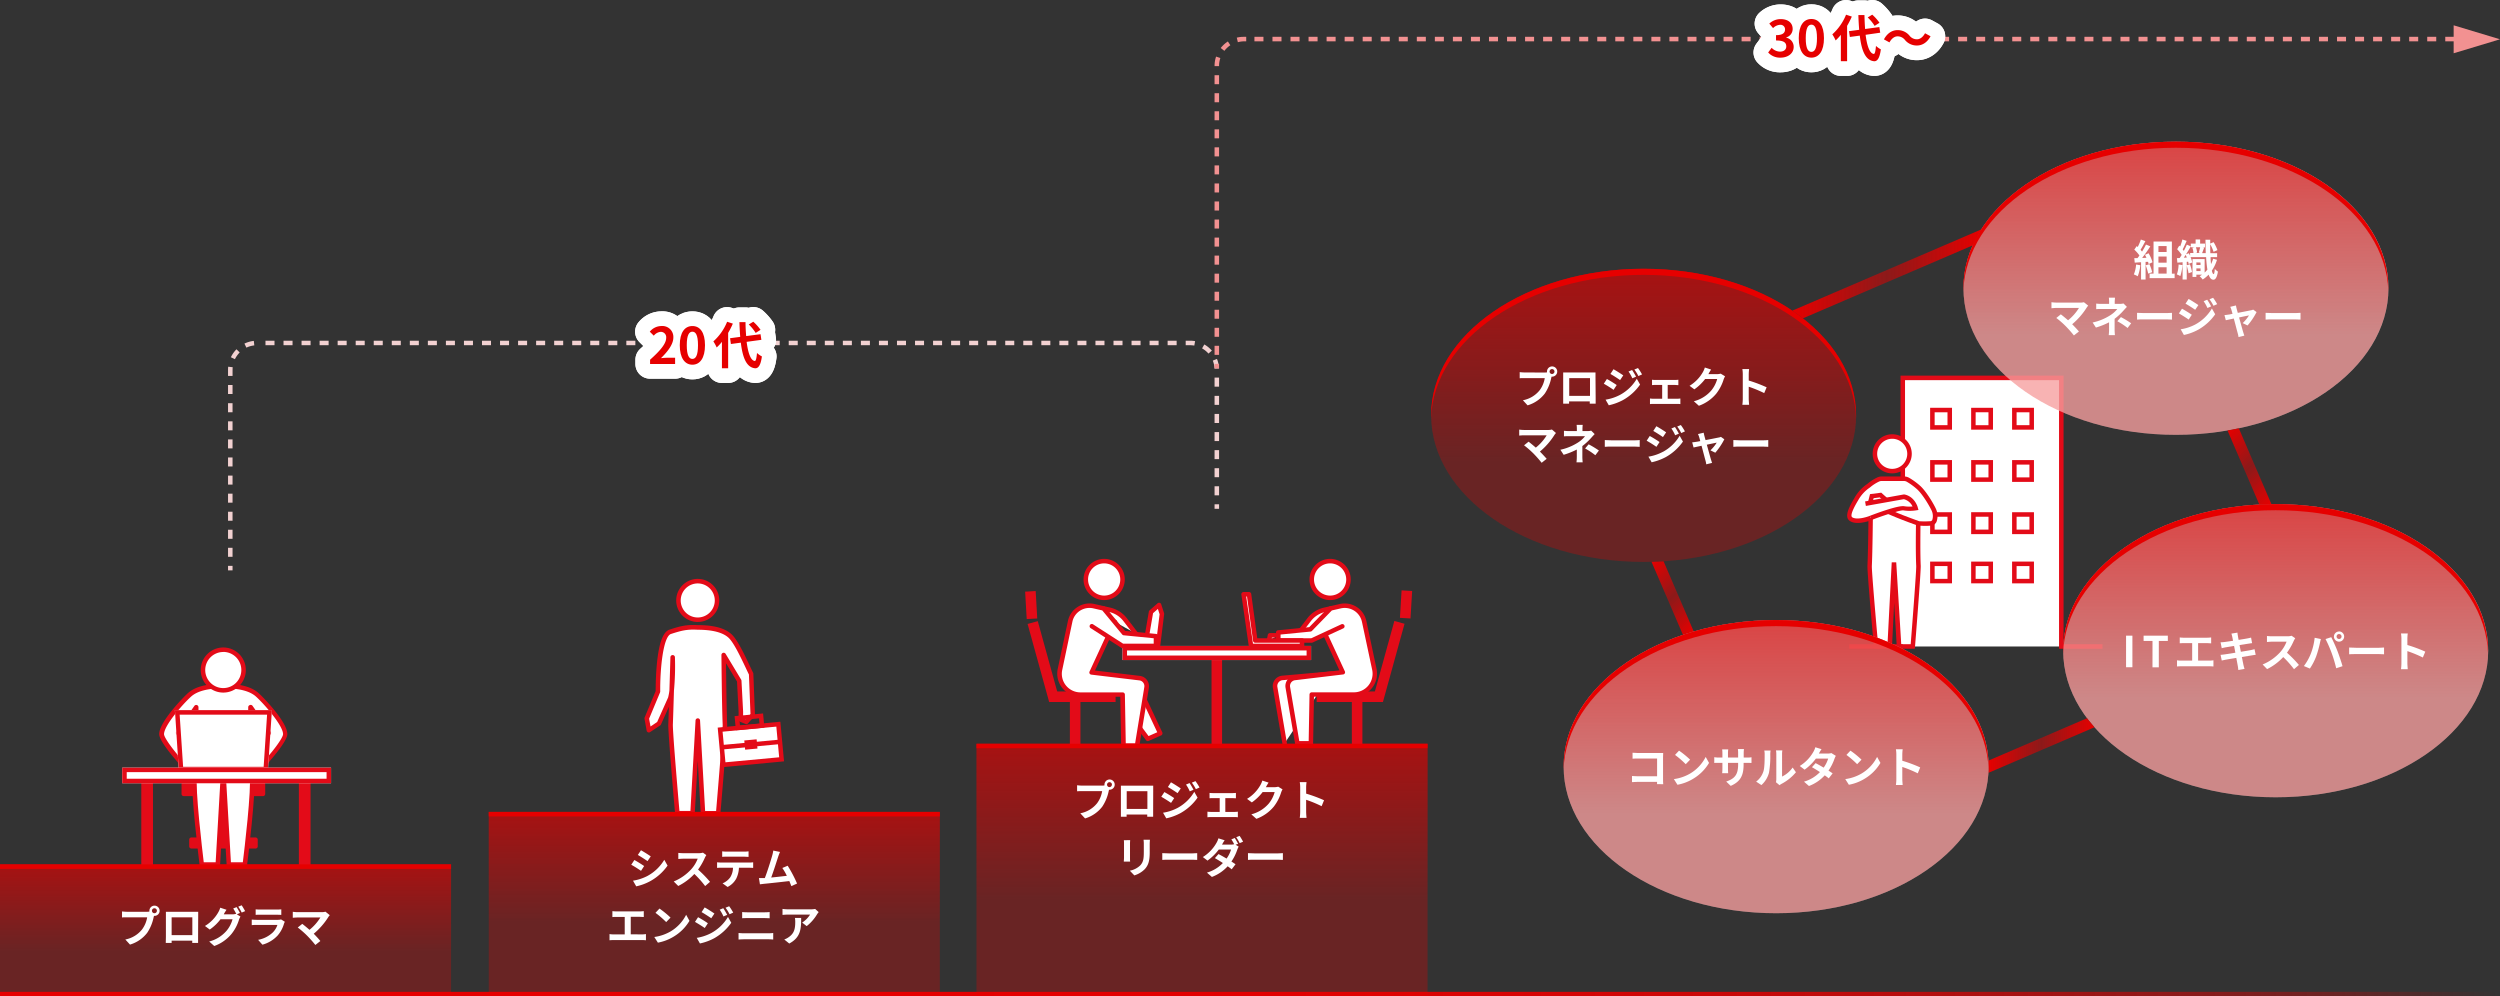 <svg xmlns="http://www.w3.org/2000/svg" xmlns:xlink="http://www.w3.org/1999/xlink" viewBox="0 0 1108.49 441.78"><rect x="0" y="0" width="1108.49" height="441.78" fill="#333333" stroke="none"/><defs><style>.cls-1,.cls-3{fill:#fff;}.cls-2{fill:#e30b18;}.cls-3{opacity:0.7;}.cls-4,.cls-6{fill:#e60000;}.cls-4{opacity:0.3;}.cls-10,.cls-11,.cls-12,.cls-19,.cls-20,.cls-5,.cls-7{opacity:0.5;}.cls-5{fill:url(#名称未設定グラデーション_10);}.cls-7{fill:url(#名称未設定グラデーション_10-2);}.cls-8{fill:#f2d1d1;}.cls-9{fill:#f29191;}.cls-10{fill:url(#名称未設定グラデーション_15);}.cls-11{fill:url(#名称未設定グラデーション_15-2);}.cls-12{fill:url(#名称未設定グラデーション_15-3);}.cls-13{fill:none;stroke:#fff;stroke-linecap:round;stroke-linejoin:round;stroke-width:13px;}.cls-14{fill:url(#名称未設定グラデーション_29);}.cls-15{fill:url(#名称未設定グラデーション_25);}.cls-16{fill:url(#名称未設定グラデーション_25-2);}.cls-17{fill:url(#名称未設定グラデーション_25-3);}.cls-18{fill:url(#名称未設定グラデーション_25-4);}.cls-19{fill:url(#名称未設定グラデーション_10-3);}.cls-20{fill:url(#名称未設定グラデーション_10-4);}</style><linearGradient id="名称未設定グラデーション_10" x1="1009.03" y1="353.51" x2="1009.03" y2="223.54" gradientUnits="userSpaceOnUse"><stop offset="0.34" stop-color="#e60000" stop-opacity="0"/><stop offset="1" stop-color="#e60000"/></linearGradient><linearGradient id="名称未設定グラデーション_10-2" x1="728.78" y1="249.16" x2="728.78" y2="119.18" xlink:href="#名称未設定グラデーション_10"/><linearGradient id="名称未設定グラデーション_15" x1="-576.11" y1="662.09" x2="-576.11" y2="603.55" gradientTransform="translate(676.11 -220.31)" gradientUnits="userSpaceOnUse"><stop offset="0" stop-color="#e60000"/><stop offset="0.66" stop-color="#e60000" stop-opacity="0"/></linearGradient><linearGradient id="名称未設定グラデーション_15-2" x1="-792.82" y1="685.34" x2="-792.82" y2="610.8" gradientTransform="translate(1109.53 -250.8)" xlink:href="#名称未設定グラデーション_15"/><linearGradient id="名称未設定グラデーション_15-3" x1="-1009.09" y1="715.56" x2="-1009.09" y2="611.02" gradientTransform="translate(1542.06 -281.25)" xlink:href="#名称未設定グラデーション_15"/><linearGradient id="名称未設定グラデーション_29" y1="440.78" x2="1108.49" y2="440.78" gradientUnits="userSpaceOnUse"><stop offset="0" stop-color="#e60000"/><stop offset="0.38" stop-color="#e60000" stop-opacity="0.99"/><stop offset="0.52" stop-color="#e60000" stop-opacity="0.96"/><stop offset="0.62" stop-color="#e60000" stop-opacity="0.91"/><stop offset="0.69" stop-color="#e60000" stop-opacity="0.84"/><stop offset="0.76" stop-color="#e60000" stop-opacity="0.74"/><stop offset="0.82" stop-color="#e60000" stop-opacity="0.62"/><stop offset="0.88" stop-color="#e60000" stop-opacity="0.48"/><stop offset="0.93" stop-color="#e60000" stop-opacity="0.32"/><stop offset="0.97" stop-color="#e60000" stop-opacity="0.14"/><stop offset="1" stop-color="#e60000" stop-opacity="0"/></linearGradient><linearGradient id="名称未設定グラデーション_25" x1="729.06" y1="252.34" x2="753.87" y2="277.14" gradientUnits="userSpaceOnUse"><stop offset="0" stop-color="#e60000"/><stop offset="0.5" stop-color="#e60000" stop-opacity="0.5"/><stop offset="1" stop-color="#e60000"/></linearGradient><linearGradient id="名称未設定グラデーション_25-2" x1="881.66" y1="330.56" x2="928.67" y2="330.56" xlink:href="#名称未設定グラデーション_25"/><linearGradient id="名称未設定グラデーション_25-3" x1="794.7" y1="121.44" x2="878.5" y2="121.44" xlink:href="#名称未設定グラデーション_25"/><linearGradient id="名称未設定グラデーション_25-4" x1="984.48" y1="194.06" x2="1010.56" y2="220.14" xlink:href="#名称未設定グラデーション_25"/><linearGradient id="名称未設定グラデーション_10-3" x1="964.78" y1="192.8" x2="964.78" y2="62.82" xlink:href="#名称未設定グラデーション_10"/><linearGradient id="名称未設定グラデーション_10-4" x1="787.53" y1="404.91" x2="787.53" y2="274.94" xlink:href="#名称未設定グラデーション_10"/></defs><title>アセット 1</title><g id="レイヤー_2" data-name="レイヤー 2"><g id="レイヤー_1-2" data-name="レイヤー 1"><polyline class="cls-1" points="843.68 286.65 843.68 167.56 913.97 167.56 913.97 286.65 932.23 286.65"/><polygon class="cls-2" points="932.23 287.65 912.97 287.65 912.97 168.56 844.68 168.56 844.68 286.65 842.68 286.65 842.68 166.56 914.97 166.56 914.97 285.65 932.23 285.65 932.23 287.65"/><rect class="cls-1" x="856.81" y="181.81" width="7.71" height="7.71"/><path class="cls-2" d="M865.51,190.52h-9.7v-9.71h9.7Zm-7.7-2h5.7v-5.71h-5.7Z"/><rect class="cls-1" x="874.98" y="181.81" width="7.71" height="7.71"/><path class="cls-2" d="M883.68,190.52H874v-9.71h9.7Zm-7.7-2h5.7v-5.71H876Z"/><rect class="cls-1" x="893.15" y="181.81" width="7.71" height="7.71"/><path class="cls-2" d="M901.85,190.52h-9.7v-9.71h9.7Zm-7.7-2h5.7v-5.71h-5.7Z"/><rect class="cls-1" x="856.81" y="204.97" width="7.71" height="7.71"/><path class="cls-2" d="M865.51,213.67h-9.7V204h9.7Zm-7.7-2h5.7V206h-5.7Z"/><rect class="cls-1" x="874.98" y="204.97" width="7.71" height="7.71"/><path class="cls-2" d="M883.68,213.67H874V204h9.7Zm-7.7-2h5.7V206H876Z"/><rect class="cls-1" x="893.15" y="204.97" width="7.71" height="7.71"/><path class="cls-2" d="M901.85,213.67h-9.7V204h9.7Zm-7.7-2h5.7V206h-5.7Z"/><rect class="cls-1" x="856.81" y="228.12" width="7.71" height="7.71"/><path class="cls-2" d="M865.51,236.83h-9.7v-9.71h9.7Zm-7.7-2h5.7v-5.71h-5.7Z"/><rect class="cls-1" x="874.98" y="228.12" width="7.71" height="7.71"/><path class="cls-2" d="M883.68,236.83H874v-9.71h9.7Zm-7.7-2h5.7v-5.71H876Z"/><rect class="cls-1" x="893.15" y="228.12" width="7.71" height="7.71"/><path class="cls-2" d="M901.85,236.83h-9.7v-9.71h9.7Zm-7.7-2h5.7v-5.71h-5.7Z"/><rect class="cls-1" x="856.81" y="249.95" width="7.71" height="7.71"/><path class="cls-2" d="M865.51,258.66h-9.7V249h9.7Zm-7.7-2h5.7V251h-5.7Z"/><rect class="cls-1" x="874.98" y="249.95" width="7.71" height="7.71"/><path class="cls-2" d="M883.68,258.66H874V249h9.7Zm-7.7-2h5.7V251H876Z"/><rect class="cls-1" x="893.15" y="249.95" width="7.71" height="7.71"/><path class="cls-2" d="M901.85,258.66h-9.7V249h9.7Zm-7.7-2h5.7V251h-5.7Z"/><path class="cls-1" d="M839,208.89a7.67,7.67,0,1,0-7.68-7.67A7.66,7.66,0,0,0,839,208.89Z"/><path class="cls-2" d="M839,209.89a8.67,8.67,0,1,1,8.67-8.67A8.68,8.68,0,0,1,839,209.89Zm0-15.34a6.67,6.67,0,1,0,6.67,6.67A6.68,6.68,0,0,0,839,194.55Z"/><path class="cls-1" d="M857.57,226.32c-.73-1.76-4.1-7.65-6.85-10.14a28.12,28.12,0,0,0-4.74-3.45,3.42,3.42,0,0,0-1.71-.46c-1.51,0-4.43,0-4.47,0h-5.54a3.34,3.34,0,0,0-1.39.3,18.7,18.7,0,0,0-4.23,2.7,17.38,17.38,0,0,0-5.5,5.92c-2,3.43-4.4,7.65-2.39,9,2.74,1.82,8.68-.52,8.68-.52s-.13,14.45-.45,21.23c-.13,2.68,2.84,35.76,2.84,35.76h6l1.92-37.25L842,286.65h6.05s2.65-33.08,2.53-35.76c-.32-6.78-.1-18.85-.1-18.85a39.18,39.18,0,0,0,5.89,0C858.71,231.41,858.12,227.64,857.57,226.32Z"/><path class="cls-2" d="M849,287.65h-7.92l-1.22-20.32-1,20.32h-7.91l-.08-.91c-.13-1.35-3-33.18-2.85-35.89.25-5.45.39-16,.44-19.78-2.08.63-5.93,1.47-8.22-.06-2.87-1.91,0-6.77,2.08-10.32a18.29,18.29,0,0,1,5.59-6.1l.14-.1a19.9,19.9,0,0,1,4.45-2.84,4.39,4.39,0,0,1,1.79-.38h10a4.37,4.37,0,0,1,2.22.59,29.82,29.82,0,0,1,4.91,3.58c2.87,2.6,6.32,8.61,7.1,10.5a7.47,7.47,0,0,1,.11,5.44,3,3,0,0,1-1.94,1.62,25.77,25.77,0,0,1-5.17.09c0,3.07-.14,12.23.12,17.76.12,2.7-2.42,34.53-2.53,35.88Zm-6-2h4.19c.93-11.65,2.54-32.7,2.45-34.71-.32-6.74-.1-18.8-.1-18.92l0-1,1,.06a36.29,36.29,0,0,0,5.57,0,1,1,0,0,0,.66-.57,5.77,5.77,0,0,0-.15-3.8h0c-.65-1.56-3.92-7.35-6.6-9.78a28,28,0,0,0-4.57-3.33,2.38,2.38,0,0,0-1.21-.32h-10a2.29,2.29,0,0,0-1,.21,17.92,17.92,0,0,0-4,2.56l-.27.2a16.35,16.35,0,0,0-5,5.46c-1.19,2-4,6.78-2.69,7.65,1.88,1.25,6.24,0,7.76-.62l1.38-.54,0,1.48c0,.15-.14,14.54-.45,21.27-.1,2,1.72,23.07,2.76,34.71h4.18l1.87-36.31h2Z"/><path class="cls-1" d="M850.51,232s-6.73-2.44-9.51-3.62-3.86-1.61-3.86-1.61l5.58-1.88"/><path class="cls-2" d="M850.17,233c-.28-.1-6.79-2.46-9.57-3.64s-3.81-1.59-3.82-1.6l-2.54-1L842.4,224l.64,1.9-3,1,1.4.59c2.72,1.16,9.39,3.57,9.46,3.6Z"/><path class="cls-1" d="M829.43,229.66s12.11-4.69,14.73-4.22a18.12,18.12,0,0,0,5.27,0s-1.21-4.35-5.27-5.11l-17,3.07"/><path class="cls-2" d="M829.79,230.59l-.72-1.86c2.06-.8,12.5-4.76,15.26-4.27a15,15,0,0,0,3.68.11,5.9,5.9,0,0,0-3.86-3.24l-16.83,3-.35-2,17.19-3.1.18,0c4.62.86,6,5.61,6,5.82l.3,1.07-1.1.18a18.41,18.41,0,0,1-5.61,0C842.37,226.15,834.71,228.69,829.79,230.59Z"/><polygon class="cls-2" points="830.16 223.25 828.23 222.76 829.16 219.09 834.13 218.45 836.79 220.83 835.46 222.32 833.48 220.55 830.76 220.9 830.16 223.25"/><ellipse class="cls-3" cx="1009.03" cy="288.52" rx="94.22" ry="64.99"/><ellipse class="cls-3" cx="964.81" cy="127.81" rx="94.22" ry="64.99"/><ellipse class="cls-4" cx="1009.03" cy="288.52" rx="94.22" ry="64.99"/><ellipse class="cls-5" cx="1009.03" cy="288.52" rx="94.22" ry="64.99"/><path class="cls-6" d="M1009,226.23c51.38,0,93.15,28.37,94.19,63.64,0-.45,0-.9,0-1.35,0-35.89-42.18-65-94.21-65s-94.22,29.09-94.22,65c0,.45,0,.9,0,1.35C915.87,254.6,957.64,226.23,1009,226.23Z"/><ellipse class="cls-4" cx="728.78" cy="184.17" rx="94.22" ry="64.99"/><ellipse class="cls-7" cx="728.78" cy="184.17" rx="94.22" ry="64.99"/><path class="cls-6" d="M728.78,121.87c51.39,0,93.16,28.38,94.19,63.65q0-.68,0-1.35c0-35.89-42.18-65-94.22-65s-94.22,29.1-94.22,65c0,.45,0,.9,0,1.35C635.63,150.25,677.4,121.87,728.78,121.87Z"/><rect class="cls-8" x="101.11" y="250.9" width="2" height="2"/><path class="cls-8" d="M103.11,246.89h-2v-4h2Zm0-8h-2v-4h2Zm0-8h-2v-4h2Zm0-8h-2v-4h2Zm437.42-3.27h-2v-4h2Zm-437.42-4.75h-2v-4h2Zm437.42-3.27h-2v-4h2Zm-437.42-4.76h-2v-4h2Zm437.42-3.26h-2v-4h2Zm-437.42-4.76h-2v-4h2Zm437.42-3.26h-2v-4h2Zm-437.42-4.76h-2v-4h2Zm437.42-3.26h-2v-4h2Zm-437.42-4.76h-2v-4h2Zm437.42-3.26h-2v-4h2ZM103.11,174.7h-2v-4h2Zm437.42-3.26h-2v-4h2Zm-437.42-4.76h-2V164a13.13,13.13,0,0,1,.07-1.4l2,.22a11.66,11.66,0,0,0-.06,1.18Zm435.41-3.22a11.18,11.18,0,0,0-.77-3.57l1.85-.75a13,13,0,0,1,.92,4.23Zm-434.35-4.2-1.8-.86a12.62,12.62,0,0,1,2.49-3.53l1.42,1.41A10.91,10.91,0,0,0,104.17,159.26Zm431.66-2.48a10.91,10.91,0,0,0-2.84-2.31l1-1.74a13,13,0,0,1,3.35,2.73Zm-426.58-2.63-.87-1.8a12.83,12.83,0,0,1,4.16-1.2l.22,2A10.8,10.8,0,0,0,109.25,154.15Zm420.3-.92a11.14,11.14,0,0,0-1.92-.16h-1.9v-2h1.9a13.12,13.12,0,0,1,2.27.19Zm-7.83-.16h-4v-2h4Zm-8,0h-4v-2h4Zm-8,0h-4v-2h4Zm-8,0h-4v-2h4Zm-8,0h-4v-2h4Zm-8,0h-4v-2h4Zm-8,0h-4v-2h4Zm-8,0h-4v-2h4Zm-8,0h-4v-2h4Zm-8,0h-4v-2h4Zm-8,0h-4v-2h4Zm-8,0h-4v-2h4Zm-8,0h-4v-2h4Zm-8,0h-4v-2h4Zm-8,0h-4v-2h4Zm-8,0h-4v-2h4Zm-8,0h-4v-2h4Zm-8,0h-4v-2h4Zm-8,0h-4v-2h4Zm-8,0h-4v-2h4Zm-8,0h-4v-2h4Zm-8,0h-4v-2h4Zm-8,0h-4v-2h4Zm-8,0h-4v-2h4Zm-8,0h-4v-2h4Zm-8,0h-4v-2h4Zm-8,0h-4v-2h4Zm-8,0h-4v-2h4Zm-8,0h-4v-2h4Zm-8,0h-4v-2h4Zm-8,0h-4v-2h4Zm-8,0h-4v-2h4Zm-8,0h-4v-2h4Zm-8,0h-4v-2h4Zm-8,0h-4v-2h4Zm-8,0h-4v-2h4Zm-8,0h-4v-2h4Zm-8,0h-4v-2h4Zm-8,0h-4v-2h4Zm-8,0h-4v-2h4Zm-8,0h-4v-2h4Zm-8,0h-4v-2h4Zm-8,0h-4v-2h4Zm-8,0h-4v-2h4Zm-8,0h-4v-2h4Zm-8,0h-4v-2h4Zm-8,0h-4v-2h4Zm-8,0h-4v-2h4Zm-8,0h-4v-2h4Zm-8,0h-4v-2h4Zm-8,0h-4v-2h4Z"/><rect class="cls-8" x="538.53" y="223.6" width="2" height="2"/><rect class="cls-9" x="538.53" y="161.34" width="2" height="2"/><path class="cls-9" d="M540.53,157.34h-2v-4h2Zm0-8h-2v-4h2Zm0-8h-2v-4h2Zm0-8h-2v-4h2Zm0-8h-2v-4h2Zm0-8h-2v-4h2Zm0-8h-2v-4h2Zm0-8h-2v-4h2Zm0-8h-2v-4h2Zm0-8h-2v-4h2Zm0-8h-2v-4h2Zm0-8h-2v-4h2Zm0-8h-2v-4h2Zm0-8h-2v-4h2Zm0-8h-2v-4h2Zm0-8h-2v-4h2Zm0-8h-2v-.11a12.88,12.88,0,0,1,.68-4.14l1.89.64a10.88,10.88,0,0,0-.57,3.5Zm2.31-6.82-1.58-1.23a13,13,0,0,1,3.18-2.91l1.09,1.68A11.07,11.07,0,0,0,542.84,22.61Zm6-3.89-.46-1.94a12.65,12.65,0,0,1,3-.36h1.19v2h-1.19A10.91,10.91,0,0,0,548.87,18.72Zm547.38-.3h-4v-2h4Zm-8,0h-4v-2h4Zm-8,0h-4v-2h4Zm-8,0h-4v-2h4Zm-8,0h-4v-2h4Zm-8,0h-4v-2h4Zm-8,0h-4v-2h4Zm-8,0h-4v-2h4Zm-8,0h-4v-2h4Zm-8,0h-4v-2h4Zm-8,0h-4v-2h4Zm-8,0h-4v-2h4Zm-8,0h-4v-2h4Zm-8,0h-4v-2h4Zm-8,0h-4v-2h4Zm-8,0h-4v-2h4Zm-8,0h-4v-2h4Zm-8,0h-4v-2h4Zm-8,0h-4v-2h4Zm-8,0h-4v-2h4Zm-8,0h-4v-2h4Zm-8,0h-4v-2h4Zm-8,0h-4v-2h4Zm-8,0h-4v-2h4Zm-8,0h-4v-2h4Zm-8,0h-4v-2h4Zm-8,0h-4v-2h4Zm-8,0h-4v-2h4Zm-8,0h-4v-2h4Zm-8,0h-4v-2h4Zm-8,0h-4v-2h4Zm-8,0h-4v-2h4Zm-8,0h-4v-2h4Zm-8,0h-4v-2h4Zm-8,0h-4v-2h4Zm-8,0h-4v-2h4Zm-8,0h-4v-2h4Zm-8,0h-4v-2h4Zm-8,0h-4v-2h4Zm-8,0h-4v-2h4Zm-8,0h-4v-2h4Zm-8,0h-4v-2h4Zm-8,0h-4v-2h4Zm-8,0h-4v-2h4Zm-8,0h-4v-2h4Zm-8,0h-4v-2h4Zm-8,0h-4v-2h4Zm-8,0h-4v-2h4Zm-8,0h-4v-2h4Zm-8,0h-4v-2h4Zm-8,0h-4v-2h4Zm-8,0h-4v-2h4Zm-8,0h-4v-2h4Zm-8,0h-4v-2h4Zm-8,0h-4v-2h4Zm-8,0h-4v-2h4Zm-8,0h-4v-2h4Zm-8,0h-4v-2h4Zm-8,0h-4v-2h4Zm-8,0h-4v-2h4Zm-8,0h-4v-2h4Zm-8,0h-4v-2h4Zm-8,0h-4v-2h4Zm-8,0h-4v-2h4Zm-8,0h-4v-2h4Zm-8,0h-4v-2h4Zm-8,0h-4v-2h4Zm-8,0h-4v-2h4Z"/><rect class="cls-9" x="1100.25" y="16.42" width="2" height="2"/><rect class="cls-4" x="432.97" y="329.78" width="200" height="112.01"/><rect class="cls-4" x="216.71" y="360" width="200" height="81.78"/><rect class="cls-4" y="383.25" width="200" height="58.54"/><rect class="cls-10" y="383.25" width="200" height="58.54" transform="translate(200 825.03) rotate(180)"/><rect class="cls-11" x="216.71" y="360" width="200" height="74.54" transform="translate(633.42 794.53) rotate(180)"/><path class="cls-1" d="M65.16,404.28a7.94,7.94,0,0,0,1.08-.08,1.88,1.88,0,0,1,0-.36,2.27,2.27,0,1,1,2.28,2.26,1,1,0,0,1-.24,0l-.15.57a19.31,19.31,0,0,1-2.85,6.92,15,15,0,0,1-7.64,5.24l-2.07-2.26A12.46,12.46,0,0,0,63,412.09a12.24,12.24,0,0,0,2.25-5.36H56.36c-.87,0-1.76,0-2.26.08v-2.68c.55.07,1.64.15,2.26.15Zm4.41-.44a1.1,1.1,0,1,0-1.09,1.08A1.1,1.1,0,0,0,69.57,403.84Z"/><path class="cls-1" d="M87.83,415.45c0,.74,0,2.56,0,2.64H85.24l0-1H76.1l0,1H73.5c0-.09.06-1.75.06-2.66v-9.29c0-.53,0-1.31,0-1.84.78,0,1.5,0,2,0H86c.48,0,1.2,0,1.88,0,0,.57,0,1.27,0,1.84Zm-11.73-8.7v7.88h9.18v-7.88Z"/><path class="cls-1" d="M105,405.4l1.62,1a7.66,7.66,0,0,0-.63,1.35,19.11,19.11,0,0,1-3.33,6.34A17.72,17.72,0,0,1,95,419.46l-2.24-2a15.13,15.13,0,0,0,7.65-4.71,13.41,13.41,0,0,0,2.7-5.16H97.78A20.73,20.73,0,0,1,93,412.16l-2.13-1.59a16.44,16.44,0,0,0,5.93-6.1,8.48,8.48,0,0,0,.85-2l2.79.92c-.45.66-1,1.52-1.17,1.93l-.06.1H103a6.08,6.08,0,0,0,1.65-.23l.13.08a22.42,22.42,0,0,0-1.38-2.45l1.5-.61a28.55,28.55,0,0,1,1.5,2.6Zm2.15-4c.49.71,1.19,1.92,1.54,2.59l-1.52.64a18.58,18.58,0,0,0-1.52-2.62Z"/><path class="cls-1" d="M126.3,408.71a7.59,7.59,0,0,0-.36.79,13.72,13.72,0,0,1-2.81,5.27,14.26,14.26,0,0,1-6.78,4.1l-1.9-2.15A12.83,12.83,0,0,0,121,413.4a8.42,8.42,0,0,0,2-3.29h-9.18c-.46,0-1.41,0-2.2.1v-2.47c.79.07,1.61.11,2.2.11h9.4a4.14,4.14,0,0,0,1.39-.19Zm-12.94-5.51a17.46,17.46,0,0,0,2,.09h7.31a19.66,19.66,0,0,0,2.06-.09v2.45c-.52,0-1.41-.06-2.09-.06h-7.28c-.61,0-1.43,0-2,.06Z"/><path class="cls-1" d="M146.23,405.8a5,5,0,0,0-.64.8,31.6,31.6,0,0,1-6.48,7.42c1.08,1.09,2.2,2.32,2.94,3.22L139.83,419a52.38,52.38,0,0,0-3.63-4.1,40.71,40.71,0,0,0-4.18-3.65l2-1.61c.76.57,2,1.59,3.21,2.64a21.25,21.25,0,0,0,4.82-5.47H132c-.76,0-1.78.09-2.18.13v-2.66a17.41,17.41,0,0,0,2.18.17h10.55a6.2,6.2,0,0,0,1.76-.21Z"/><path class="cls-1" d="M285.61,384l-1.38,2.13c-1.09-.74-3-2-4.34-2.7l1.39-2.11C282.55,382,284.64,383.33,285.61,384Zm1.54,4.35a19.37,19.37,0,0,0,7.39-7.12l1.46,2.58a22.89,22.89,0,0,1-7.56,6.82A23.28,23.28,0,0,1,282.1,393l-1.43-2.51A21.07,21.07,0,0,0,287.15,388.36Zm1.39-8.64-1.43,2.11c-1.06-.75-3-2-4.29-2.74l1.39-2.09C285.46,377.7,287.55,379,288.54,379.72Z"/><path class="cls-1" d="M313.18,379.17a9,9,0,0,0-.66,1.17,27.61,27.61,0,0,1-3,5.23,52.78,52.78,0,0,1,5.3,5.43l-2.16,1.88a42.76,42.76,0,0,0-4.79-5.37,25,25,0,0,1-7.14,5.33l-2-2a21.62,21.62,0,0,0,7.79-5.45,14.86,14.86,0,0,0,2.83-4.65H303c-.8,0-1.84.11-2.24.13v-2.7a20.14,20.14,0,0,0,2.24.13h6.69a7,7,0,0,0,2-.24Z"/><path class="cls-1" d="M332.22,382.45a13.84,13.84,0,0,0,1.73-.11v2.47c-.48,0-1.2-.06-1.73-.06h-4.58a11.87,11.87,0,0,1-1.22,4.88,9,9,0,0,1-3.81,3.65l-2.23-1.61a8,8,0,0,0,3.44-2.72,8.19,8.19,0,0,0,1.18-4.2h-5.22c-.56,0-1.3,0-1.83.08v-2.49c.57.06,1.24.11,1.83.11Zm-10-2.6c-.67,0-1.47,0-2,.08v-2.45a15,15,0,0,0,2,.13h7.63a15.83,15.83,0,0,0,2.06-.13v2.45c-.67,0-1.39-.08-2.06-.08Z"/><path class="cls-1" d="M350.88,392.9c-.25-.65-.55-1.42-.9-2.24-3.09.36-8.85,1-11.24,1.22l-1.79.22-.44-2.77c.65,0,1.47,0,2.09,0l.52,0c1.1-2.81,2.73-8,3.28-10a14.18,14.18,0,0,0,.46-2.19l3,.61a22.47,22.47,0,0,0-.82,2.11c-.6,1.86-2.14,6.69-3.09,9.23,2.31-.22,5-.53,6.93-.76a23.15,23.15,0,0,0-2-3.47l2.37-1a57.59,57.59,0,0,1,4.16,7.9Z"/><path class="cls-1" d="M284.64,414.31a10.73,10.73,0,0,0,1.77-.15v2.76a14,14,0,0,0-1.77-.1H272.12a15.09,15.09,0,0,0-1.86.1v-2.76a9.73,9.73,0,0,0,1.86.15H277v-7.75h-3.67c-.51,0-1.33,0-1.8.08V404a15,15,0,0,0,1.8.11h10.34c.57,0,1.23-.06,1.78-.11v2.6c-.57,0-1.23-.08-1.78-.08h-4v7.75Z"/><path class="cls-1" d="M297.32,413a18,18,0,0,0,6.91-7.39l1.48,2.68a20.1,20.1,0,0,1-7,7,20.59,20.59,0,0,1-7,2.68l-1.6-2.51A19.74,19.74,0,0,0,297.32,413Zm0-6.15-1.94,2a39.86,39.86,0,0,0-4.75-4.1l1.78-1.9A40.32,40.32,0,0,1,297.32,406.87Z"/><path class="cls-1" d="M313.87,409.36l-1.39,2.12c-1.08-.76-3.06-2-4.33-2.71l1.37-2.09A49.3,49.3,0,0,1,313.87,409.36Zm1.52,4.33a19.39,19.39,0,0,0,7.39-7.13l1.46,2.59A23.06,23.06,0,0,1,316.7,416a23.9,23.9,0,0,1-6.35,2.33l-1.42-2.49A20.46,20.46,0,0,0,315.39,413.69Zm1.38-8.63-1.4,2.09c-1.07-.74-3-2-4.3-2.72l1.37-2.08C313.69,403,315.78,404.38,316.77,405.06Zm5.66.59-1.65.7a17.63,17.63,0,0,0-1.67-3l1.58-.66A27,27,0,0,1,322.43,405.65Zm2.66-1-1.61.73a17.8,17.8,0,0,0-1.79-2.89l1.62-.67A24,24,0,0,1,325.09,404.62Z"/><path class="cls-1" d="M327.47,413.69c.74.05,1.63.13,2.37.13h10.91a20.93,20.93,0,0,0,2.09-.13v2.9c-.67-.07-1.52-.11-2.09-.11H329.84c-.74,0-1.67.06-2.37.11Zm1.6-9.29c.68.07,1.57.11,2.22.11h7.86c.76,0,1.58-.06,2.11-.11v2.75c-.55,0-1.44-.07-2.11-.07h-7.84c-.72,0-1.6,0-2.24.07Z"/><path class="cls-1" d="M363,404.43a10.19,10.19,0,0,0-.74,1,19.13,19.13,0,0,1-4.58,5.21l-2-1.58a11.38,11.38,0,0,0,3.5-3.53h-9.9c-.8,0-1.42.06-2.32.13V403a15.67,15.67,0,0,0,2.32.19h10.24a9.78,9.78,0,0,0,1.92-.17ZM355.23,407c0,4.71-.1,8.59-5.28,11.36l-2.21-1.8a7.76,7.76,0,0,0,2-1.05c2.41-1.67,2.87-3.68,2.87-6.8a10,10,0,0,0-.14-1.71Z"/><rect class="cls-12" x="432.97" y="329.78" width="200" height="104.54" transform="translate(1065.95 764.09) rotate(180)"/><path class="cls-1" d="M488.63,348.34a8.07,8.07,0,0,0,1.09-.08,2,2,0,0,1,0-.36,2.27,2.27,0,1,1,2.28,2.26,1.06,1.06,0,0,1-.25,0l-.15.57a19.38,19.38,0,0,1-2.85,6.92,15,15,0,0,1-7.64,5.24L479,360.61a12.48,12.48,0,0,0,7.45-4.47,12.25,12.25,0,0,0,2.24-5.35h-8.85c-.88,0-1.77,0-2.26.07v-2.68a20,20,0,0,0,2.26.16Zm4.41-.44A1.09,1.09,0,1,0,492,349,1.09,1.09,0,0,0,493,347.9Z"/><path class="cls-1" d="M511.3,359.51c0,.74,0,2.56,0,2.64h-2.62v-1h-9.15l0,1H497c0-.1,0-1.75,0-2.66V350.2c0-.53,0-1.31,0-1.84l2,0h10.45c.47,0,1.19,0,1.88,0,0,.57,0,1.27,0,1.84Zm-11.72-8.7v7.88h9.17v-7.88Z"/><path class="cls-1" d="M520.63,353.88,519.24,356c-1.08-.76-3.06-2-4.33-2.72l1.37-2.08C517.57,351.89,519.66,353.2,520.63,353.88Zm1.52,4.34a19.25,19.25,0,0,0,7.39-7.13l1.46,2.58a22.75,22.75,0,0,1-7.54,6.84,23.55,23.55,0,0,1-6.34,2.34l-1.43-2.49A20.55,20.55,0,0,0,522.15,358.22Zm1.39-8.63-1.41,2.09c-1.06-.74-3-2-4.29-2.72l1.36-2.09C520.46,347.56,522.55,348.91,523.54,349.59Zm5.66.59-1.66.7a17,17,0,0,0-1.67-3l1.58-.67A30.12,30.12,0,0,1,529.2,350.18Zm2.66-1-1.62.73a18.5,18.5,0,0,0-1.78-2.89l1.61-.67A25.4,25.4,0,0,1,531.86,349.15Z"/><path class="cls-1" d="M547.42,360a13.48,13.48,0,0,0,1.44-.11v2.49a9.18,9.18,0,0,0-1.44-.1H536.93a10.81,10.81,0,0,0-1.56.1v-2.49a14.13,14.13,0,0,0,1.56.11h3.88v-6.11h-3c-.4,0-1.08,0-1.5.07v-2.39a10.88,10.88,0,0,0,1.5.09h8.7a12.41,12.41,0,0,0,1.49-.09v2.39c-.48,0-1.07-.07-1.49-.07H543.3V360Z"/><path class="cls-1" d="M568.68,350a7.25,7.25,0,0,0-.63,1.37,19.74,19.74,0,0,1-3.3,6.34,18,18,0,0,1-7.68,5.36l-2.24-2a15.15,15.15,0,0,0,7.66-4.69,13.45,13.45,0,0,0,2.69-5.18h-5.33a21.83,21.83,0,0,1-4.79,4.59l-2.13-1.57a16.87,16.87,0,0,0,5.93-6.12,9.54,9.54,0,0,0,.85-2l2.78.91c-.46.66-.93,1.52-1.16,1.93l-.06.1h3.82a6.2,6.2,0,0,0,1.65-.23Z"/><path class="cls-1" d="M586,357.46a55.73,55.73,0,0,0-6.86-2.84V360c0,.55.09,1.88.17,2.64h-3a21,21,0,0,0,.19-2.64V349.1a13.47,13.47,0,0,0-.19-2.3h3a19.66,19.66,0,0,0-.17,2.3v2.79a63.13,63.13,0,0,1,7.94,2.94Z"/><path class="cls-1" d="M501.1,372.5c0,.42-.06.84-.06,1.45v6.42c0,.47,0,1.21.06,1.65h-2.81c0-.36.09-1.1.09-1.67V374c0-.36,0-1-.07-1.45Zm8.76-.17c0,.53-.08,1.14-.08,1.9V378c0,4.09-.8,5.84-2.2,7.39a11.08,11.08,0,0,1-4.62,2.76l-2-2.09a9,9,0,0,0,4.66-2.39c1.29-1.43,1.54-2.85,1.54-5.82v-3.61a12.72,12.72,0,0,0-.12-1.9Z"/><path class="cls-1" d="M515.35,378.28c.68.06,2.07.11,3.06.11h10.2c.87,0,1.73-.07,2.22-.11v3c-.45,0-1.42-.09-2.22-.09h-10.2c-1.09,0-2.36,0-3.06.09Z"/><path class="cls-1" d="M547.84,374.54l1.38.85a9.71,9.71,0,0,0-.62,1.37A20.94,20.94,0,0,1,546,382c.71.45,1.35.87,1.83,1.21l-1.71,2.24c-.46-.4-1.08-.85-1.77-1.35a18.09,18.09,0,0,1-7,4.73l-2.2-1.91a16,16,0,0,0,7.07-4.26c-1.28-.84-2.57-1.61-3.54-2.17l1.6-1.8c1,.51,2.3,1.24,3.57,2a13.57,13.57,0,0,0,2-4h-5.45a22.76,22.76,0,0,1-5,4.9l-2.06-1.58a17.62,17.62,0,0,0,6.05-6.3,9,9,0,0,0,.85-2l2.76.86a21.71,21.71,0,0,0-1.16,1.93l0,0h3.89a5.94,5.94,0,0,0,1.5-.17,20.36,20.36,0,0,0-1.25-2.16l1.5-.61a28.55,28.55,0,0,1,1.5,2.6Zm1.8-3.92a25.5,25.5,0,0,1,1.54,2.59l-1.52.64a18,18,0,0,0-1.52-2.62Z"/><path class="cls-1" d="M553.35,378.28c.68.06,2.07.11,3.06.11h10.2c.87,0,1.73-.07,2.22-.11v3c-.46,0-1.42-.09-2.22-.09h-10.2c-1.09,0-2.36,0-3.06.09Z"/><path class="cls-1" d="M942.69,281.85h2.81v14h-2.81Z"/><path class="cls-1" d="M954.41,284.18h-3.95v-2.33h10.75v2.33h-4V295.9h-2.81Z"/><path class="cls-1" d="M979.66,292.92a10.83,10.83,0,0,0,1.77-.15v2.75a16.13,16.13,0,0,0-1.77-.09H967.14a17.25,17.25,0,0,0-1.86.09v-2.75a10.61,10.61,0,0,0,1.86.15H972v-7.75H968.3c-.51,0-1.33,0-1.81.08v-2.61a13.42,13.42,0,0,0,1.81.12h10.33a17.54,17.54,0,0,0,1.79-.12v2.61c-.57,0-1.24-.08-1.79-.08h-4v7.75Z"/><path class="cls-1" d="M1000.16,290.36c-.49,0-1.27.17-2,.28l-4.13.67c.31,1.55.57,2.83.69,3.42s.32,1.25.49,1.86l-2.74.49c-.09-.72-.15-1.37-.26-1.92s-.34-1.86-.65-3.45c-1.93.32-3.72.62-4.54.77s-1.46.29-1.9.4l-.53-2.54c.51,0,1.37-.13,2-.21l4.56-.72-.57-3c-1.67.26-3.14.51-3.73.61s-1.17.24-1.74.39l-.52-2.62a17.14,17.14,0,0,0,1.77-.13c.66-.08,2.13-.29,3.76-.55-.15-.8-.28-1.43-.34-1.73-.12-.53-.25-1-.38-1.44l2.68-.44c0,.38.11,1,.21,1.48,0,.27.15.89.3,1.75,1.61-.27,3.06-.49,3.74-.63a18,18,0,0,0,1.79-.4l.45,2.49c-.41,0-1.17.15-1.74.23L993,286l.59,3c1.71-.29,3.26-.53,4.12-.7s1.44-.31,1.94-.46Z"/><path class="cls-1" d="M1017.7,283a9.17,9.17,0,0,0-.67,1.18,27.83,27.83,0,0,1-3,5.23,52.78,52.78,0,0,1,5.3,5.43l-2.17,1.88a43.4,43.4,0,0,0-4.78-5.38,24.91,24.91,0,0,1-7.15,5.34l-2-2.05a21.62,21.62,0,0,0,7.79-5.45,14.89,14.89,0,0,0,2.83-4.66h-6.44c-.8,0-1.85.12-2.25.14V282a20.47,20.47,0,0,0,2.25.13h6.68a7,7,0,0,0,2-.24Z"/><path class="cls-1" d="M1026.31,282.78l2.77.57c-.17.55-.38,1.48-.46,1.9A47,47,0,0,1,1027,291a26.76,26.76,0,0,1-2.81,5.44l-2.66-1.12a23,23,0,0,0,3-5.28A27.32,27.32,0,0,0,1026.31,282.78Zm4.82.57,2.53-.82c.78,1.48,2.09,4.39,2.79,6.23s1.69,4.75,2.22,6.63l-2.81.91a58.12,58.12,0,0,0-2-6.7A53.51,53.51,0,0,0,1031.13,283.35Zm6-3.38a2.27,2.27,0,1,1-2.28,2.28A2.28,2.28,0,0,1,1037.17,280Zm0,3.36a1.1,1.1,0,1,0-1.1-1.08A1.1,1.1,0,0,0,1037.17,283.33Z"/><path class="cls-1" d="M1041.6,287.11c.69.06,2.07.11,3.06.11h10.2c.88,0,1.73-.07,2.22-.11v3c-.45,0-1.42-.09-2.22-.09h-10.2c-1.08,0-2.36,0-3.06.09Z"/><path class="cls-1" d="M1074.28,291.54a55.73,55.73,0,0,0-6.86-2.84v5.38c0,.55.1,1.88.17,2.64h-3a21,21,0,0,0,.19-2.64v-10.9a13.47,13.47,0,0,0-.19-2.3h3a22.1,22.1,0,0,0-.17,2.3V286a62.55,62.55,0,0,1,7.94,2.94Z"/><path class="cls-13" d="M288.24,159.5c4.49-4,7.14-7.12,7.14-9.67a2.37,2.37,0,0,0-2.48-2.68,4.29,4.29,0,0,0-3,1.7l-1.79-1.78a6.7,6.7,0,0,1,5.25-2.51,4.85,4.85,0,0,1,5.2,5.09c0,3-2.48,6.21-5.49,9.16.82-.09,1.92-.18,2.68-.18h3.59v2.77H288.24Z"/><path class="cls-13" d="M288.24,159.5c4.49-4,7.14-7.12,7.14-9.67a2.37,2.37,0,0,0-2.48-2.68,4.29,4.29,0,0,0-3,1.7l-1.79-1.78a6.7,6.7,0,0,1,5.25-2.51,4.85,4.85,0,0,1,5.2,5.09c0,3-2.48,6.21-5.49,9.16.82-.09,1.92-.18,2.68-.18h3.59v2.77H288.24Z"/><path class="cls-13" d="M301.41,153.07c0-5.71,2.23-8.51,5.6-8.51s5.58,2.82,5.58,8.51-2.23,8.64-5.58,8.64S301.41,158.76,301.41,153.07Zm8.08,0c0-4.62-1.07-6-2.48-6s-2.5,1.34-2.5,6,1.08,6.07,2.5,6.07S309.49,157.71,309.49,153.07Z"/><path class="cls-13" d="M301.41,153.07c0-5.71,2.23-8.51,5.6-8.51s5.58,2.82,5.58,8.51-2.23,8.64-5.58,8.64S301.41,158.76,301.41,153.07Zm8.08,0c0-4.62-1.07-6-2.48-6s-2.5,1.34-2.5,6,1.08,6.07,2.5,6.07S309.49,157.71,309.49,153.07Z"/><path class="cls-13" d="M324.94,143.49a34.49,34.49,0,0,1-2.08,4.11v15.69H320.1V151.57a20.15,20.15,0,0,1-2.33,2.5,16.8,16.8,0,0,0-1.47-2.7,23.31,23.31,0,0,0,6.1-8.7Zm6.12,8.08c.62,5,1.8,8.26,3.59,8.49.51,0,.78-1.07,1-3.55a9,9,0,0,0,2.17,1.52c-.56,4.3-1.77,5.33-3,5.26-3.77-.35-5.53-4.55-6.34-11.36l-4.4.6-.37-2.56,4.5-.61c-.15-2-.29-4.19-.35-6.54h2.7c0,2.19.13,4.29.29,6.19l6.36-.83.38,2.5Zm4-3.95a19.12,19.12,0,0,0-3.06-3.75l2-1.22a20.34,20.34,0,0,1,3.22,3.59Z"/><path class="cls-13" d="M324.94,143.49a34.49,34.49,0,0,1-2.08,4.11v15.69H320.1V151.57a20.15,20.15,0,0,1-2.33,2.5,16.8,16.8,0,0,0-1.47-2.7,23.31,23.31,0,0,0,6.1-8.7Zm6.12,8.08c.62,5,1.8,8.26,3.59,8.49.51,0,.78-1.07,1-3.55a9,9,0,0,0,2.17,1.52c-.56,4.3-1.77,5.33-3,5.26-3.77-.35-5.53-4.55-6.34-11.36l-4.4.6-.37-2.56,4.5-.61c-.15-2-.29-4.19-.35-6.54h2.7c0,2.19.13,4.29.29,6.19l6.36-.83.38,2.5Zm4-3.95a19.12,19.12,0,0,0-3.06-3.75l2-1.22a20.34,20.34,0,0,1,3.22,3.59Z"/><path class="cls-6" d="M288.24,159.5c4.49-4,7.14-7.12,7.14-9.67a2.37,2.37,0,0,0-2.48-2.68,4.29,4.29,0,0,0-3,1.7l-1.79-1.78a6.7,6.7,0,0,1,5.25-2.51,4.85,4.85,0,0,1,5.2,5.09c0,3-2.48,6.21-5.49,9.16.82-.09,1.92-.18,2.68-.18h3.59v2.77H288.24Z"/><path class="cls-6" d="M301.41,153.07c0-5.71,2.23-8.51,5.6-8.51s5.58,2.82,5.58,8.51-2.23,8.64-5.58,8.64S301.41,158.76,301.41,153.07Zm8.08,0c0-4.62-1.07-6-2.48-6s-2.5,1.34-2.5,6,1.08,6.07,2.5,6.07S309.49,157.71,309.49,153.07Z"/><path class="cls-6" d="M324.94,143.49a34.49,34.49,0,0,1-2.08,4.11v15.69H320.1V151.57a20.15,20.15,0,0,1-2.33,2.5,16.8,16.8,0,0,0-1.47-2.7,23.31,23.31,0,0,0,6.1-8.7Zm6.12,8.08c.62,5,1.8,8.26,3.59,8.49.51,0,.78-1.07,1-3.55a9,9,0,0,0,2.17,1.52c-.56,4.3-1.77,5.33-3,5.26-3.77-.35-5.53-4.55-6.34-11.36l-4.4.6-.37-2.56,4.5-.61c-.15-2-.29-4.19-.35-6.54h2.7c0,2.19.13,4.29.29,6.19l6.36-.83.38,2.5Zm4-3.95a19.12,19.12,0,0,0-3.06-3.75l2-1.22a20.34,20.34,0,0,1,3.22,3.59Z"/><path class="cls-13" d="M784,23.27l1.54-2.08a5.23,5.23,0,0,0,3.68,1.7c1.67,0,2.81-.83,2.81-2.3,0-1.63-1-2.64-4.55-2.64V15.59c3,0,4-1.05,4-2.53A2,2,0,0,0,789.3,11a4.7,4.7,0,0,0-3.13,1.47l-1.67-2a7.32,7.32,0,0,1,5-2c3.2,0,5.36,1.56,5.36,4.4A3.91,3.91,0,0,1,792,16.59v.11a4.14,4.14,0,0,1,3.31,4.07c0,3-2.66,4.79-5.81,4.79A7,7,0,0,1,784,23.27Z"/><path class="cls-13" d="M784,23.27l1.54-2.08a5.23,5.23,0,0,0,3.68,1.7c1.67,0,2.81-.83,2.81-2.3,0-1.63-1-2.64-4.55-2.64V15.59c3,0,4-1.05,4-2.53A2,2,0,0,0,789.3,11a4.7,4.7,0,0,0-3.13,1.47l-1.67-2a7.32,7.32,0,0,1,5-2c3.2,0,5.36,1.56,5.36,4.4A3.91,3.91,0,0,1,792,16.59v.11a4.14,4.14,0,0,1,3.31,4.07c0,3-2.66,4.79-5.81,4.79A7,7,0,0,1,784,23.27Z"/><path class="cls-13" d="M797.56,16.93c0-5.72,2.23-8.51,5.6-8.51s5.58,2.81,5.58,8.51-2.23,8.63-5.58,8.63S797.56,22.62,797.56,16.93Zm8.08,0c0-4.63-1.07-6-2.48-6s-2.5,1.34-2.5,6,1.07,6.07,2.5,6.07S805.64,21.57,805.64,16.93Z"/><path class="cls-13" d="M797.56,16.93c0-5.72,2.23-8.51,5.6-8.51s5.58,2.81,5.58,8.51-2.23,8.63-5.58,8.63S797.56,22.62,797.56,16.93Zm8.08,0c0-4.63-1.07-6-2.48-6s-2.5,1.34-2.5,6,1.07,6.07,2.5,6.07S805.64,21.57,805.64,16.93Z"/><path class="cls-13" d="M821.09,7.35A36.9,36.9,0,0,1,819,11.46V27.15h-2.77V15.43a20.89,20.89,0,0,1-2.32,2.5,17.17,17.17,0,0,0-1.47-2.7,23.41,23.41,0,0,0,6.09-8.71Zm6.11,8.08c.63,5,1.81,8.26,3.6,8.48.51.05.78-1.07,1-3.55a9.2,9.2,0,0,0,2.16,1.52c-.56,4.31-1.76,5.34-3,5.27-3.77-.36-5.54-4.55-6.34-11.36l-4.4.6-.38-2.57,4.51-.6c-.16-2-.29-4.2-.36-6.54h2.7c.05,2.19.14,4.28.29,6.18L833.3,12l.38,2.5Zm4-3.95a19.12,19.12,0,0,0-3.06-3.75l2-1.23a20.26,20.26,0,0,1,3.21,3.59Z"/><path class="cls-13" d="M821.09,7.35A36.9,36.9,0,0,1,819,11.46V27.15h-2.77V15.43a20.89,20.89,0,0,1-2.32,2.5,17.17,17.17,0,0,0-1.47-2.7,23.41,23.41,0,0,0,6.09-8.71Zm6.11,8.08c.63,5,1.81,8.26,3.6,8.48.51.05.78-1.07,1-3.55a9.2,9.2,0,0,0,2.16,1.52c-.56,4.31-1.76,5.34-3,5.27-3.77-.36-5.54-4.55-6.34-11.36l-4.4.6-.38-2.57,4.51-.6c-.16-2-.29-4.2-.36-6.54h2.7c.05,2.19.14,4.28.29,6.18L833.3,12l.38,2.5Zm4-3.95a19.12,19.12,0,0,0-3.06-3.75l2-1.23a20.26,20.26,0,0,1,3.21,3.59Z"/><path class="cls-13" d="M844.66,17.73a4.1,4.1,0,0,0-3.33-1.61c-1.42,0-2.7,1.1-3.55,2.68l-2.45-1.34c1.49-2.77,3.68-4.11,6.07-4.11a6.77,6.77,0,0,1,5.27,2.46A4.09,4.09,0,0,0,850,17.42c1.42,0,2.7-1.1,3.55-2.68L856,16.08c-1.49,2.77-3.68,4.1-6.07,4.1A6.76,6.76,0,0,1,844.66,17.73Z"/><path class="cls-13" d="M844.66,17.73a4.1,4.1,0,0,0-3.33-1.61c-1.42,0-2.7,1.1-3.55,2.68l-2.45-1.34c1.49-2.77,3.68-4.11,6.07-4.11a6.77,6.77,0,0,1,5.27,2.46A4.09,4.09,0,0,0,850,17.42c1.42,0,2.7-1.1,3.55-2.68L856,16.08c-1.49,2.77-3.68,4.1-6.07,4.1A6.76,6.76,0,0,1,844.66,17.73Z"/><path class="cls-6" d="M784,23.27l1.54-2.08a5.23,5.23,0,0,0,3.68,1.7c1.67,0,2.81-.83,2.81-2.3,0-1.63-1-2.64-4.55-2.64V15.59c3,0,4-1.05,4-2.53A2,2,0,0,0,789.3,11a4.7,4.7,0,0,0-3.13,1.47l-1.67-2a7.32,7.32,0,0,1,5-2c3.2,0,5.36,1.56,5.36,4.4A3.91,3.91,0,0,1,792,16.59v.11a4.14,4.14,0,0,1,3.31,4.07c0,3-2.66,4.79-5.81,4.79A7,7,0,0,1,784,23.27Z"/><path class="cls-6" d="M797.56,16.93c0-5.72,2.23-8.51,5.6-8.51s5.58,2.81,5.58,8.51-2.23,8.63-5.58,8.63S797.56,22.62,797.56,16.93Zm8.08,0c0-4.63-1.07-6-2.48-6s-2.5,1.34-2.5,6,1.07,6.07,2.5,6.07S805.64,21.57,805.64,16.93Z"/><path class="cls-6" d="M821.09,7.35A36.9,36.9,0,0,1,819,11.46V27.15h-2.77V15.43a20.89,20.89,0,0,1-2.32,2.5,17.17,17.17,0,0,0-1.47-2.7,23.41,23.41,0,0,0,6.09-8.71Zm6.11,8.08c.63,5,1.81,8.26,3.6,8.48.51.05.78-1.07,1-3.55a9.2,9.2,0,0,0,2.16,1.52c-.56,4.31-1.76,5.34-3,5.27-3.77-.36-5.54-4.55-6.34-11.36l-4.4.6-.38-2.57,4.51-.6c-.16-2-.29-4.2-.36-6.54h2.7c.05,2.19.14,4.28.29,6.18L833.3,12l.38,2.5Zm4-3.95a19.12,19.12,0,0,0-3.06-3.75l2-1.23a20.26,20.26,0,0,1,3.21,3.59Z"/><path class="cls-6" d="M844.66,17.73a4.1,4.1,0,0,0-3.33-1.61c-1.42,0-2.7,1.1-3.55,2.68l-2.45-1.34c1.49-2.77,3.68-4.11,6.07-4.11a6.77,6.77,0,0,1,5.27,2.46A4.09,4.09,0,0,0,850,17.42c1.42,0,2.7-1.1,3.55-2.68L856,16.08c-1.49,2.77-3.68,4.1-6.07,4.1A6.76,6.76,0,0,1,844.66,17.73Z"/><path class="cls-1" d="M111.75,349.49c-1-7.93-.61-35.94-.61-35.94l8,11.41-9.27,10.59-3.36,4.75,9.37.4,3.32-4.26s7.27-8.28,7.27-10.94c0-4.47-9.12-14.45-12.35-17.39s-8.72-4-15.06-4-11.83,1-15.06,4S71.63,321,71.63,325.5c0,2.66,7.27,10.94,7.27,10.94l3.32,4.26,9.37-.4-3.36-4.75L79,325l8-11.41s.35,28-.62,35.94"/><path class="cls-2" d="M111.75,350.49a1,1,0,0,1-1-.88c-.23-1.86-.39-4.77-.49-8.15l-3.82-.16a1,1,0,0,1-.77-1.58L109,335l.06-.08,1-1.16c-.1-9.57,0-19.5,0-20.19a1,1,0,0,1,.7-.94A1,1,0,0,1,112,313l8,11.4a1,1,0,0,1-.07,1.24l-7.74,8.85c0,1.73.05,3.44.09,5.08l3.17.13,3-3.85c3-3.37,7.06-8.76,7.06-10.33,0-3.7-7.94-12.94-12-16.65-2.71-2.46-7.56-3.71-14.39-3.71s-11.67,1.25-14.39,3.71c-4.08,3.71-12,12.95-12,16.65,0,1.57,4.11,7,7,10.29l3,3.89,3.17-.13c0-1.64.07-3.35.09-5.08l-7.74-8.85a1,1,0,0,1-.07-1.24l8-11.4a1,1,0,0,1,1.82.56c0,.69.13,10.62,0,20.19l1,1.16L89,335l3.36,4.75a1,1,0,0,1,.09,1,1,1,0,0,1-.86.56l-3.82.16c-.1,3.38-.26,6.29-.48,8.15a1,1,0,0,1-2-.25c.22-1.76.37-4.55.47-7.81l-3.55.15a1,1,0,0,1-.83-.38l-3.32-4.26c-1.22-1.39-7.47-8.67-7.48-11.56,0-5.39,10.71-16.34,12.68-18.13,3.13-2.85,8.28-4.23,15.73-4.23s12.6,1.38,15.74,4.23c2,1.79,12.68,12.74,12.67,18.13,0,2.89-6.26,10.17-7.52,11.6l-3.28,4.22a1,1,0,0,1-.83.38l-3.55-.15c.11,3.26.26,6.05.47,7.81a1,1,0,0,1-.87,1.12Zm-3.38-11.11,1.84.08c0-.85,0-1.73,0-2.61Zm-20.45-2.53c0,.88,0,1.76,0,2.61l1.84-.08Zm24.19-20.17c0,3.36-.06,9,0,14.78l5.75-6.57Zm-31.88,8.21L86,331.46c0-5.77,0-11.42,0-14.78Z"/><circle class="cls-1" cx="99.04" cy="297.08" r="9.02"/><path class="cls-2" d="M99,307.09a10,10,0,1,1,10-10A10,10,0,0,1,99,307.09Zm0-18a8,8,0,1,0,8,8A8,8,0,0,0,99,289.06Z"/><rect class="cls-2" x="62.65" y="346.61" width="5.18" height="37.64"/><rect class="cls-2" x="132.52" y="346.61" width="5.18" height="37.64"/><path class="cls-2" d="M116.59,346.61H81.49a1,1,0,0,0-1,1V352a1,1,0,0,0,1,1h15v18.32H84.89a1,1,0,0,0-1,1v2.93a1,1,0,0,0,1,1h4.35v3.09a1,1,0,0,0,1,1h3.54a1,1,0,0,0,1-1v-3.09h8.6v3.09a1,1,0,0,0,1,1h3.54a1,1,0,0,0,1-1v-3.09h4.36a1,1,0,0,0,1-1v-2.93a1,1,0,0,0-1-1H101.6V353h15a1,1,0,0,0,1-1v-4.37A1,1,0,0,0,116.59,346.61Z"/><path class="cls-1" d="M86.33,343.09c-1,7.92,3.16,40.24,3.16,40.24H96.6l2.44-42"/><path class="cls-2" d="M97.54,384.33H88.61l-.11-.87c-.17-1.33-4.13-32.54-3.16-40.49l2,.24c-.86,7,2.39,33.91,3,39.12h5.28L98,341.27l2,.12Z"/><path class="cls-1" d="M111.75,343.09c1,7.92-3.16,40.24-3.16,40.24h-7.1l-2.45-42"/><path class="cls-2" d="M109.47,384.33h-8.93L98,341.39l2-.12,2.39,41.06h5.28c.65-5.21,3.9-32.13,3.05-39.12l2-.24c1,7.95-3,39.16-3.15,40.49Z"/><polygon class="cls-1" points="118.77 342.03 79.31 342.03 77.53 314.91 120.56 314.91 118.77 342.03"/><path class="cls-2" d="M118.42,316.91,116.9,340H81.19l-1.53-23.12h38.76m2.14-2h-43L79.31,342h39.46l1.79-27.12Z"/><rect class="cls-1" x="54.19" y="340.37" width="92.6" height="6.92"/><path class="cls-2" d="M144.8,342.37v2.92H56.19v-2.92H144.8m2-2H54.19v6.92H146.8v-6.92Z"/><circle class="cls-1" cx="309.39" cy="266.24" r="8.55" transform="translate(-78.33 138.66) rotate(-22.5)"/><path class="cls-2" d="M309.39,275.78a9.55,9.55,0,1,1,9.54-9.54A9.55,9.55,0,0,1,309.39,275.78Zm0-17.09a7.55,7.55,0,1,0,7.54,7.55A7.56,7.56,0,0,0,309.39,258.69Z"/><path class="cls-1" d="M291.74,306.6s-.28-24.63,5.45-26.48c4.68-1.52,7.29-2.22,12.2-1.92,6,0,11.21,1,14.27,3.76s7,12,9.4,16.85l.72,18.12L331,320.15l-2.47-1.07V315.5l-.72-13.62-6.89-11.44s.2,23.19.55,30.74c.14,3-3,39.4-3,39.4H311.7l-2.31-41.07-2.32,41.07h-6.74s-3.13-35.65-3-39.4c.28-7.56.91-29.68.91-29.68s.44,12.84-1.07,18.12l-5,11.21-4.46,2.94-1-5.25Z"/><path class="cls-2" d="M318.44,361.58H311.7a1,1,0,0,1-1-.94l-1.32-23.37-1.32,23.37a1,1,0,0,1-1,.94h-6.74a1,1,0,0,1-1-.91c-.13-1.46-3.14-35.76-3-39.52.07-1.87.16-4.65.26-7.77l-3.51,7.86a1.05,1.05,0,0,1-.36.42l-4.45,2.94a1,1,0,0,1-.95.09,1,1,0,0,1-.59-.74l-.95-5.25a.9.9,0,0,1,.06-.56l4.89-11.73c0-1.14,0-6.74.58-12.46.91-9,2.73-13.87,5.56-14.78,4.54-1.47,7.36-2.29,12.57-2h0c7,0,11.89,1.31,14.88,4,2.64,2.41,5.71,8.91,8.18,14.13.52,1.11,1,2.14,1.44,3a1,1,0,0,1,.1.4l.72,18.12a1,1,0,0,1-.25.7l-2.82,3.22a1,1,0,0,1-1.15.26L328.09,320a1,1,0,0,1-.6-.92V315.5l-.7-13.32-4.87-8.08c.07,6.85.25,21.4.51,27,.14,3-2.86,38-3,39.53A1,1,0,0,1,318.44,361.58Zm-5.79-2h4.87c1.1-12.8,3-36.1,2.91-38.35-.35-7.49-.55-30.55-.55-30.78a1,1,0,0,1,1.86-.53l6.89,11.44a1.11,1.11,0,0,1,.14.47l.72,13.62v3l1.2.52,2.07-2.37-.69-17.51c-.41-.84-.87-1.81-1.36-2.86-2.27-4.79-5.37-11.36-7.72-13.5-2.56-2.32-7.14-3.5-13.6-3.5-4.68-.28-7.1.32-11.89,1.87-3.47,1.12-4.87,15.6-4.76,25.52a1.1,1.1,0,0,1-.08.4l-4.85,11.64.63,3.47,2.94-2,4.86-10.87a23.48,23.48,0,0,0,.58-3.18c.23-7.46.43-14.5.44-14.63a1,1,0,0,1,1-1h0a1,1,0,0,1,1,1,115.82,115.82,0,0,1-.43,14.76c-.17,5.75-.36,11.74-.48,15s2.42,32.77,2.91,38.36h4.87l2.27-40.12a1,1,0,0,1,1-.95,1,1,0,0,1,1,.95Z"/><rect class="cls-1" x="325.11" y="317.15" width="15.65" height="25.93" transform="translate(630.73 -32.02) rotate(84.68)"/><path class="cls-2" d="M319.85,340.2l-1.63-17.58L346,320l1.64,17.58Zm.54-15.77L321.66,338l23.82-2.22-1.26-13.6Z"/><rect class="cls-1" x="331.88" y="328.37" width="2.11" height="3.5" transform="translate(630.73 -32.02) rotate(84.68)"/><path class="cls-2" d="M330.39,332.41l-.38-4.09,5.47-.51.38,4.09Zm1.8-2.28v.11l1.49-.14V330Z"/><path class="cls-2" d="M326.29,323.8l-.58-6.28,12.63-1.18.59,6.28Zm1.59-4.47.22,2.29,8.65-.8-.21-2.3Z"/><line class="cls-1" x1="346.09" y1="328.89" x2="320.27" y2="331.29"/><rect class="cls-2" x="320.22" y="329.09" width="25.93" height="2" transform="translate(-29.19 32.34) rotate(-5.32)"/><polyline class="cls-1" points="566.78 281.68 563.11 281.68 562.66 283.99"/><path class="cls-2" d="M562.66,285l-.19,0a1,1,0,0,1-.79-1.18l.45-2.31a1,1,0,0,1,1-.8h3.67a1,1,0,0,1,0,2h-2.84l-.3,1.5A1,1,0,0,1,562.66,285Z"/><path class="cls-1" d="M569.61,329.55l-4.22-24.79a3.59,3.59,0,0,1,3.11-4.16l21.88-1.94"/><path class="cls-2" d="M569.61,330.55a1,1,0,0,1-1-.83l-4.22-24.79a4.61,4.61,0,0,1,4-5.32l21.91-1.95a1,1,0,0,1,.18,2l-21.88,1.94a2.52,2.52,0,0,0-1.73,1,2.56,2.56,0,0,0-.48,2l4.21,24.79a1,1,0,0,1-.81,1.16Z"/><polyline class="cls-1" points="507.41 310.18 514.46 325.18 508.94 327.6 505.31 322.72"/><path class="cls-2" d="M508.94,328.6a1,1,0,0,1-.8-.4l-3.63-4.88a1,1,0,1,1,1.61-1.19l3.15,4.24,3.85-1.69-6.61-14.07a1,1,0,1,1,1.81-.86l7.05,15a1,1,0,0,1,0,.77,1,1,0,0,1-.54.57l-5.52,2.42A.92.92,0,0,1,508.94,328.6Z"/><rect class="cls-2" x="537.19" y="292.04" width="4.68" height="38.46"/><rect class="cls-2" x="474.38" y="310.18" width="4.68" height="20.31"/><rect class="cls-2" x="465.25" y="306.59" width="29.39" height="4.68"/><rect class="cls-2" x="460.33" y="275.35" width="4.68" height="35.85" transform="translate(-61.39 133.8) rotate(-15.44)"/><rect class="cls-2" x="454.91" y="262.15" width="4.68" height="12.18" transform="translate(-14.58 26.56) rotate(-3.27)"/><rect class="cls-2" x="599.4" y="310.18" width="4.68" height="20.31"/><rect class="cls-2" x="583.81" y="306.59" width="29.39" height="4.68"/><rect class="cls-2" x="597.86" y="290.93" width="35.85" height="4.68" transform="translate(169.11 808.72) rotate(-74.56)"/><rect class="cls-2" x="615.11" y="265.9" width="12.18" height="4.68" transform="matrix(0.06, -1, 1, 0.06, 317.92, 873.1)"/><rect class="cls-1" x="497.72" y="286.41" width="83.61" height="6.25"/><path class="cls-2" d="M579.34,288.41v2.25H499.72v-2.25h79.62m2-2H497.72v6.25h83.62v-6.25Z"/><circle class="cls-1" cx="489.58" cy="256.94" r="8.14" transform="translate(-61.06 206.91) rotate(-22.5)"/><path class="cls-2" d="M489.58,266.08a9.14,9.14,0,1,1,9.14-9.14A9.15,9.15,0,0,1,489.58,266.08Zm0-16.28a7.14,7.14,0,1,0,7.14,7.14A7.14,7.14,0,0,0,489.58,249.8Z"/><path class="cls-1" d="M513.48,286.41l1.74-14.16-1.29-4-3.56,3.12-2.57,15.05-8.87-11.6a12.07,12.07,0,0,0-6.88-4.42l-7-1.59a8.78,8.78,0,0,0-10.54,6.74L470,296.76a9.24,9.24,0,0,0,9,11.17h18.71l.4,22.56h6l4.21-25.73a3.59,3.59,0,0,0-3.11-4.16l-21.27-2.54,10.33-22.34"/><path class="cls-2" d="M504.11,331.5h-6a1,1,0,0,1-1-1l-.38-21.58H479a10.25,10.25,0,0,1-10-12.38l4.52-21.22a9.79,9.79,0,0,1,11.74-7.51l7,1.6a13,13,0,0,1,7.45,4.78L507.2,284l2.19-12.79a.94.94,0,0,1,.32-.58l3.56-3.13a1,1,0,0,1,.93-.21,1,1,0,0,1,.68.66l1.29,4a1,1,0,0,1,0,.43l-1.74,14.15a1,1,0,0,1-1.12.87,1,1,0,0,1-.87-1.11l1.72-13.94-.76-2.36-2.14,1.89-2.52,14.7A1,1,0,0,1,507,287l-8.87-11.59a11,11,0,0,0-6.3-4.05l-7-1.6a7.76,7.76,0,0,0-5.92,1,7.68,7.68,0,0,0-3.42,4.94L471,297a8.24,8.24,0,0,0,8.06,10h18.71a1,1,0,0,1,1,1l.39,21.58h4.15l4.07-24.9a2.58,2.58,0,0,0-.48-2,2.54,2.54,0,0,0-1.76-1l-21.27-2.55a1,1,0,0,1-.75-.5,1,1,0,0,1,0-.91l10.32-22.34a1,1,0,0,1,1.82.83l-9.75,21.1,19.9,2.38a4.61,4.61,0,0,1,4,5.31l-4.22,25.74A1,1,0,0,1,504.11,331.5Z"/><polyline class="cls-1" points="484.17 277.7 497.73 286.41 507.8 286.41 512.57 286.41 512.57 282.05 498.37 280.65 489.35 269.78"/><path class="cls-2" d="M512.57,287.41H497.72a1.06,1.06,0,0,1-.54-.16l-13.55-8.71a1,1,0,1,1,1.08-1.68L498,285.41h13.55V283l-13.3-1.31a1,1,0,0,1-.67-.36l-9-10.87a1,1,0,0,1,1.54-1.28l8.76,10.56,13.79,1.36a1,1,0,0,1,.9,1v4.36A1,1,0,0,1,512.57,287.41Z"/><circle class="cls-1" cx="589.77" cy="256.94" r="8.14" transform="translate(126.69 703.49) rotate(-67.5)"/><path class="cls-2" d="M589.77,266.08a9.14,9.14,0,1,1,9.14-9.14A9.15,9.15,0,0,1,589.77,266.08Zm0-16.28a7.14,7.14,0,1,0,7.14,7.14A7.15,7.15,0,0,0,589.77,249.8Z"/><path class="cls-1" d="M571.55,286.41l8.87-11.6a12.07,12.07,0,0,1,6.88-4.42l7-1.59a8.79,8.79,0,0,1,10.55,6.74l4.52,21.22a9.25,9.25,0,0,1-9,11.17H581.62l-.39,21.62h-6L571,304.76a3.59,3.59,0,0,1,3.11-4.16l21.26-2.54-10.33-22.34"/><path class="cls-2" d="M581.23,330.55h-6a1,1,0,0,1-1-.83L570,304.93a4.59,4.59,0,0,1,4-5.32l19.9-2.38-9.75-21.1a1,1,0,1,1,1.81-.83l10.33,22.34a1,1,0,0,1,0,.91,1,1,0,0,1-.76.5l-21.26,2.55a2.56,2.56,0,0,0-1.77,1,2.65,2.65,0,0,0-.48,2l4.08,24h4.16l.37-20.63a1,1,0,0,1,1-1h18.71a8.25,8.25,0,0,0,8.07-10l-4.52-21.22a7.8,7.8,0,0,0-9.34-6l-7,1.6a11.07,11.07,0,0,0-6.31,4.05L572.34,287a1,1,0,1,1-1.58-1.21l8.87-11.6a13,13,0,0,1,7.45-4.78l7-1.6a9.8,9.8,0,0,1,11.75,7.51l4.52,21.22a10.25,10.25,0,0,1-10,12.38H582.61l-.38,20.64A1,1,0,0,1,581.23,330.55Z"/><polyline class="cls-1" points="595.18 277.7 581.62 283.99 571.55 283.99 566.78 283.99 566.78 280.44 580.98 279.04 590 269.78"/><path class="cls-2" d="M581.62,285H566.78a1,1,0,0,1-1-1v-3.55a1,1,0,0,1,.9-1l13.84-1.37,8.76-9a1,1,0,0,1,1.43,1.4l-9,9.26a1,1,0,0,1-.62.3l-13.29,1.31V283H581.4l13.36-6.2a1,1,0,0,1,.84,1.82L582,284.89A.87.87,0,0,1,581.62,285Z"/><polyline class="cls-1" points="556.59 283.99 577.31 283.99 577.31 286.41 554.71 286.41 551.41 263.5 553.8 263.5 556.59 283.99"/><path class="cls-2" d="M577.31,287.41h-22.6a1,1,0,0,1-1-.86l-3.3-22.9a1,1,0,0,1,.24-.8,1,1,0,0,1,.75-.35h2.39a1,1,0,0,1,1,.87L557.47,283h19.84a1,1,0,0,1,1,1v2.42A1,1,0,0,1,577.31,287.41Zm-21.74-2h20.74V285H556.59a1,1,0,0,1-1-.87l-2.67-19.62h-.36Z"/><polygon class="cls-9" points="1087.94 11.22 1108.49 17.42 1087.94 23.62 1087.94 11.22"/><rect class="cls-6" y="383.25" width="200" height="2"/><rect class="cls-14" y="439.78" width="1108.49" height="2"/><rect class="cls-6" x="216.71" y="360" width="200" height="2"/><rect class="cls-6" x="432.97" y="329.78" width="200" height="2"/><polygon class="cls-15" points="746.21 281.5 732.29 249.12 737.63 248.88 751 280 746.21 281.5"/><polygon class="cls-16" points="928.67 322.47 881.66 342.68 881.66 337.24 925.37 318.45 928.67 322.47"/><polygon class="cls-17" points="874.89 108.71 799.41 141.15 794.7 137.74 878.5 101.72 874.89 108.71"/><polygon class="cls-18" points="1001.79 223.74 987.66 190.88 992.69 189.91 1007.15 223.55 1001.79 223.74"/><ellipse class="cls-4" cx="964.78" cy="127.81" rx="94.22" ry="64.99"/><ellipse class="cls-19" cx="964.78" cy="127.81" rx="94.22" ry="64.99"/><path class="cls-6" d="M964.78,65.51c51.38,0,93.16,28.38,94.19,63.65q0-.67,0-1.35c0-35.89-42.18-65-94.22-65s-94.22,29.1-94.22,65c0,.45,0,.9,0,1.35C871.63,93.89,913.4,65.51,964.78,65.51Z"/><path class="cls-1" d="M949,117.6a17.5,17.5,0,0,1-1.14,4.9,10.63,10.63,0,0,0-1.73-.82,13.5,13.5,0,0,0,1-4.4Zm2.34-1.48v7.81h-2v-7.66l-2.81.19-.19-2,1.41,0c.28-.36.59-.76.87-1.18a17.55,17.55,0,0,0-2.28-2.6l1.07-1.56.45.4a25.22,25.22,0,0,0,1.39-3.31l2,.71c-.68,1.31-1.46,2.77-2.14,3.83.24.27.47.55.66.8a29,29,0,0,0,1.75-3.12l1.92.8a59.64,59.64,0,0,1-3.63,5.15l1.92-.08c-.21-.45-.44-.91-.67-1.31l1.6-.7a15.58,15.58,0,0,1,1.75,4l-1.71.8a9.36,9.36,0,0,0-.27-1Zm1.71,1a21.39,21.39,0,0,1,1.23,3.57l-1.78.63a19.57,19.57,0,0,0-1.12-3.67Zm11.17,4.2v2H953.13v-2h1.74V107.11H963v14.25Zm-7.18-12.21v2.64h3.63v-2.64Zm3.63,4.65h-3.63v2.72h3.63Zm-3.63,7.56h3.63v-2.81h-3.63Z"/><path class="cls-1" d="M967.68,117.54a19.69,19.69,0,0,1-.93,4.87,10.9,10.9,0,0,0-1.54-.73,14.34,14.34,0,0,0,.76-4.4ZM983,115.19a17.85,17.85,0,0,1-2.28,4.82c.21.95.48,1.5.78,1.52s.44-.85.53-2.32a7.54,7.54,0,0,0,1.39,1.22c-.46,2.93-1.29,3.61-2,3.59-1,0-1.63-.82-2.12-2.26a13.8,13.8,0,0,1-2.64,2.18,7.36,7.36,0,0,0-1.35-1.44,11.92,11.92,0,0,0,1.08-.72h-2.53v1h-1.71v-7.92h5.38v6a16.61,16.61,0,0,0,1.22-1.31,48.12,48.12,0,0,1-.56-5.53h-6.89a11.37,11.37,0,0,1,.72,2.36l-1.6.66a7.48,7.48,0,0,0-.2-1l-.63.06v1.52l1.42-.44a21.2,21.2,0,0,1,.93,3.44l-1.55.55a25.36,25.36,0,0,0-.8-3.34v6.12h-1.84v-7.68c-.82.08-1.62.13-2.32.19l-.19-2,1.23-.06c.29-.42.57-.89.88-1.39a18.49,18.49,0,0,0-2-2.51l.93-1.59a4.54,4.54,0,0,1,.38.38,23.15,23.15,0,0,0,1-3.1l1.9.61c-.57,1.27-1.22,2.74-1.77,3.8a7.23,7.23,0,0,1,.51.65,29.74,29.74,0,0,0,1.33-2.78l1.75.76V108h2.15v-1.83h2V108h2.15v1.69h-1.09l.71.15c-.31.84-.63,1.75-.9,2.39h1.62q-.09-2.73-.12-5.94H980V108l1.5-.63a19.15,19.15,0,0,1,1.71,3.53l-1.73.76a17.16,17.16,0,0,0-1.48-3.38c0,1.39,0,2.72.06,4h3V114h-2.9c0,1.14.11,2.18.2,3.1a12.77,12.77,0,0,0,.93-2.38Zm-13.37-1c-.17-.4-.34-.8-.52-1.18-.26.44-.55.85-.81,1.25Zm.91-1.92c.19.36.38.76.55,1.16v-1.26h1.48a9.88,9.88,0,0,0-.47-2.31l1-.23h-1.67v-.42c-.64,1.1-1.39,2.36-2.14,3.53Zm4.37-.29a21.11,21.11,0,0,0,.63-2.35h-1.91a7.71,7.71,0,0,1,.54,2.37l-.69.17h2.19Zm-1.05,4.37v1.14h1.85V116.4Zm1.85,3.84v-1.18h-1.85v1.18Z"/><path class="cls-1" d="M925.92,135.54a5,5,0,0,0-.65.79,31.43,31.43,0,0,1-6.48,7.43c1.09,1.08,2.21,2.32,3,3.21l-2.23,1.77a50.35,50.35,0,0,0-3.62-4.1,39.39,39.39,0,0,0-4.18-3.65l2-1.62c.76.57,2,1.6,3.21,2.64a21.15,21.15,0,0,0,4.83-5.47h-10c-.76,0-1.79.1-2.19.14V134a19.73,19.73,0,0,0,2.19.17h10.54A6.28,6.28,0,0,0,924,134Z"/><path class="cls-1" d="M943.07,136.07c-.47.47-1.06,1.12-1.46,1.57a28.27,28.27,0,0,1-4,3.73c0,1.52,0,3.59,0,4.79,0,.76.08,1.84.14,2.43H935a21.08,21.08,0,0,0,.15-2.43v-3.25a33,33,0,0,1-5.83,2.33L927.86,143a23.71,23.71,0,0,0,7.75-3.17A12.2,12.2,0,0,0,938.8,137h-6.88c-.68,0-1.88,0-2.47.09v-2.48a18.52,18.52,0,0,0,2.43.13h3.29v-1a13.34,13.34,0,0,0-.11-1.75h2.71c0,.46-.11,1.16-.11,1.75v1h2.28a5.85,5.85,0,0,0,1.58-.19Zm-2.67,4.52a43.74,43.74,0,0,1,4.55,2.75l-1.59,2.09a29.79,29.79,0,0,0-4.54-3Z"/><path class="cls-1" d="M947.56,138.71c.68.06,2.07.11,3.06.11h10.2c.87,0,1.73-.07,2.22-.11v3c-.45,0-1.42-.09-2.22-.09h-10.2c-1.08,0-2.36,0-3.06.09Z"/><path class="cls-1" d="M971.84,139.56l-1.39,2.13c-1.08-.76-3.05-2-4.33-2.72l1.37-2.09C968.78,137.57,970.87,138.88,971.84,139.56Zm1.52,4.33a19.16,19.16,0,0,0,7.39-7.12l1.46,2.58a22.76,22.76,0,0,1-7.54,6.84,23.55,23.55,0,0,1-6.34,2.34L966.9,146A20.33,20.33,0,0,0,973.36,143.89Zm1.39-8.62-1.41,2.09c-1.06-.74-3-2-4.29-2.72l1.37-2.09C971.67,133.24,973.76,134.59,974.75,135.27Zm5.66.59-1.65.7a16.64,16.64,0,0,0-1.68-3l1.58-.67A29,29,0,0,1,980.41,135.86Zm2.66-1-1.62.72a18.11,18.11,0,0,0-1.78-2.88l1.61-.67A25.4,25.4,0,0,1,983.07,134.83Z"/><path class="cls-1" d="M994.39,143.27a17.18,17.18,0,0,0,2.8-3.42c-.46.09-2.34.47-4.39.91.72,2.6,1.52,5.53,1.82,6.52.12.34.36,1.17.51,1.55l-2.58.63a11.82,11.82,0,0,0-.34-1.65c-.29-1-1.06-4-1.75-6.58l-3.55.76-.59-2.28c.61-.05,1.12-.11,1.75-.22.26,0,.95-.16,1.82-.33-.19-.74-.36-1.34-.49-1.76a7.6,7.6,0,0,0-.53-1.35l2.54-.61c.08.46.19.95.31,1.44l.51,1.85c2.41-.46,5.07-1,5.81-1.14a3.56,3.56,0,0,0,1-.31l1.52,1.09a29.88,29.88,0,0,1-4,5.94Z"/><path class="cls-1" d="M1004.56,138.71c.68.06,2.07.11,3.06.11h10.2c.87,0,1.73-.07,2.22-.11v3c-.45,0-1.42-.09-2.22-.09h-10.2c-1.08,0-2.36,0-3.06.09Z"/><line class="cls-1" x1="843.69" y1="286.65" x2="819.99" y2="286.65"/><rect class="cls-2" x="819.99" y="285.65" width="23.7" height="2"/><ellipse class="cls-3" cx="787.53" cy="339.93" rx="94.22" ry="64.99"/><ellipse class="cls-4" cx="787.53" cy="339.93" rx="94.22" ry="64.99"/><ellipse class="cls-20" cx="787.53" cy="339.93" rx="94.22" ry="64.99"/><path class="cls-6" d="M787.53,277.63c51.38,0,93.15,28.37,94.19,63.64,0-.45,0-.89,0-1.34,0-35.89-42.18-65-94.21-65s-94.22,29.1-94.22,65c0,.45,0,.89,0,1.34C694.37,306,736.14,277.63,787.53,277.63Z"/><path class="cls-1" d="M684.84,165.18a9.77,9.77,0,0,0,1.09-.07,2.09,2.09,0,0,1,0-.36,2.27,2.27,0,1,1,2.28,2.26,1.06,1.06,0,0,1-.25,0l-.15.57a19.16,19.16,0,0,1-2.85,6.91,15,15,0,0,1-7.64,5.24l-2.07-2.26a12.47,12.47,0,0,0,7.45-4.46,12.17,12.17,0,0,0,2.24-5.36h-8.85c-.88,0-1.77,0-2.26.08V165a20.09,20.09,0,0,0,2.26.15Zm4.41-.43a1.09,1.09,0,1,0-1.08,1.08A1.1,1.1,0,0,0,689.25,164.75Z"/><path class="cls-1" d="M707.51,176.35c0,.74,0,2.57,0,2.64h-2.62l0-1h-9.16l0,1h-2.62c0-.09,0-1.74,0-2.66V167c0-.53,0-1.31,0-1.84.77,0,1.5,0,2,0h10.45c.47,0,1.19,0,1.88,0,0,.57,0,1.27,0,1.84Zm-11.72-8.7v7.89H705v-7.89Z"/><path class="cls-1" d="M716.84,170.73l-1.39,2.13a50.07,50.07,0,0,0-4.33-2.72l1.37-2.09C713.78,168.73,715.87,170.05,716.84,170.73Zm1.52,4.33a19.23,19.23,0,0,0,7.39-7.12l1.46,2.58a22.86,22.86,0,0,1-7.54,6.84,24.25,24.25,0,0,1-6.34,2.34l-1.43-2.49A20.33,20.33,0,0,0,718.36,175.06Zm1.39-8.62-1.41,2.09c-1.06-.75-3-2-4.29-2.72l1.37-2.09C716.67,164.4,718.76,165.75,719.75,166.44Zm5.66.58-1.65.71a16.3,16.3,0,0,0-1.68-3l1.58-.67A30,30,0,0,1,725.41,167Zm2.66-1-1.62.72a17.78,17.78,0,0,0-1.78-2.89l1.61-.66A24.52,24.52,0,0,1,728.07,166Z"/><path class="cls-1" d="M743.63,176.81a13.24,13.24,0,0,0,1.44-.12v2.49a10.4,10.4,0,0,0-1.44-.09H733.14a12.1,12.1,0,0,0-1.55.09v-2.49a13.83,13.83,0,0,0,1.55.12H737v-6.12h-3c-.4,0-1.09,0-1.5.08v-2.4a9.37,9.37,0,0,0,1.5.1h8.7a12.4,12.4,0,0,0,1.48-.1v2.4c-.48,0-1.07-.08-1.48-.08h-3.25v6.12Z"/><path class="cls-1" d="M764.89,166.85a8.3,8.3,0,0,0-.63,1.37,19.78,19.78,0,0,1-3.3,6.35,17.88,17.88,0,0,1-7.68,5.35l-2.24-2a15.17,15.17,0,0,0,7.66-4.69,13.59,13.59,0,0,0,2.7-5.19h-5.34a21.87,21.87,0,0,1-4.79,4.6l-2.13-1.58a16.7,16.7,0,0,0,5.93-6.11,9.4,9.4,0,0,0,.85-2l2.78.91c-.46.67-.93,1.52-1.16,1.94l-.06.09h3.82a6.16,6.16,0,0,0,1.65-.22Z"/><path class="cls-1" d="M782.24,174.3a54.15,54.15,0,0,0-6.86-2.83v5.38c0,.55.1,1.88.17,2.64h-3a21,21,0,0,0,.19-2.64V165.94a13.64,13.64,0,0,0-.19-2.3h3a22.31,22.31,0,0,0-.17,2.3v2.79a62.47,62.47,0,0,1,7.94,3Z"/><path class="cls-1" d="M689.92,192a5,5,0,0,0-.65.8,31.83,31.83,0,0,1-6.48,7.43c1.09,1.08,2.21,2.32,3,3.21l-2.23,1.76a52.09,52.09,0,0,0-3.62-4.1,41.8,41.8,0,0,0-4.18-3.65l2-1.61c.76.57,2,1.59,3.21,2.64a21.15,21.15,0,0,0,4.83-5.47h-10c-.76,0-1.79.09-2.19.13v-2.66a17.58,17.58,0,0,0,2.19.17h10.54a5.93,5.93,0,0,0,1.77-.21Z"/><path class="cls-1" d="M707.07,192.48c-.47.48-1.06,1.12-1.46,1.58a28.26,28.26,0,0,1-4,3.72c0,1.52,0,3.59,0,4.79,0,.76.08,1.84.14,2.43H699a20.93,20.93,0,0,0,.15-2.43v-3.25a33.78,33.78,0,0,1-5.83,2.34l-1.46-2.24a23.71,23.71,0,0,0,7.75-3.17,12.38,12.38,0,0,0,3.19-2.85h-6.88c-.68,0-1.88,0-2.47.09V191a16.94,16.94,0,0,0,2.43.13h3.29v-1a13.23,13.23,0,0,0-.11-1.75h2.71a17.42,17.42,0,0,0-.11,1.75v1h2.28a5.48,5.48,0,0,0,1.58-.19ZM704.4,197a43.9,43.9,0,0,1,4.55,2.76l-1.59,2.09a29.79,29.79,0,0,0-4.54-3Z"/><path class="cls-1" d="M711.56,195.12c.68.06,2.07.12,3.06.12h10.2c.87,0,1.73-.08,2.22-.12v3c-.45,0-1.42-.1-2.22-.1h-10.2c-1.08,0-2.36,0-3.06.1Z"/><path class="cls-1" d="M735.84,196l-1.39,2.13a50.07,50.07,0,0,0-4.33-2.72l1.37-2.09C732.78,194,734.87,195.3,735.84,196Zm1.52,4.33a19.23,19.23,0,0,0,7.39-7.12l1.46,2.58a22.86,22.86,0,0,1-7.54,6.84,24.25,24.25,0,0,1-6.34,2.34l-1.43-2.49A20.33,20.33,0,0,0,737.36,200.31Zm1.39-8.62-1.41,2.09c-1.06-.75-3-2-4.29-2.72l1.37-2.09C735.67,189.65,737.76,191,738.75,191.69Zm5.66.58-1.65.71a16.3,16.3,0,0,0-1.68-3l1.58-.67A30,30,0,0,1,744.41,192.27Zm2.66-1-1.62.72a17.78,17.78,0,0,0-1.78-2.89l1.61-.66A24.52,24.52,0,0,1,747.07,191.25Z"/><path class="cls-1" d="M758.39,199.68a16.91,16.91,0,0,0,2.8-3.42c-.46.1-2.34.48-4.39.92.72,2.6,1.52,5.52,1.82,6.51.12.34.36,1.18.51,1.56l-2.58.63a12,12,0,0,0-.34-1.66c-.29-1-1.06-4-1.75-6.57l-3.55.76-.59-2.28c.61-.06,1.12-.11,1.75-.23.26,0,.95-.15,1.82-.32-.19-.74-.36-1.35-.49-1.77a7.91,7.91,0,0,0-.53-1.35l2.54-.6c.08.45.19.95.31,1.44l.51,1.84c2.41-.45,5.07-1,5.81-1.14a3.55,3.55,0,0,0,1-.3l1.52,1.08a30.23,30.23,0,0,1-4,5.95Z"/><path class="cls-1" d="M768.56,195.12c.68.06,2.07.12,3.06.12h10.2c.87,0,1.73-.08,2.22-.12v3c-.45,0-1.42-.1-2.22-.1h-10.2c-1.08,0-2.36,0-3.06.1Z"/><path class="cls-1" d="M734.73,347.68c0-.31,0-.63,0-1h-8.66c-.74,0-1.82.06-2.45.11v-2.71c.66.05,1.52.11,2.37.11h8.76v-7.86h-8.53c-.8,0-1.82,0-2.35.07v-2.64c.7.08,1.69.12,2.35.12h9.56c.55,0,1.35,0,1.67,0,0,.43-.06,1.19-.06,1.75v9.84c0,.66,0,1.67.08,2.24Z"/><path class="cls-1" d="M749.38,343a18.08,18.08,0,0,0,6.92-7.39l1.48,2.67a20.1,20.1,0,0,1-7,7,20.44,20.44,0,0,1-7,2.68l-1.59-2.51A19.45,19.45,0,0,0,749.38,343Zm0-6.16-1.93,2a39.79,39.79,0,0,0-4.75-4.11l1.78-1.9A39.47,39.47,0,0,1,749.38,336.83Z"/><path class="cls-1" d="M774.52,335.9a11.74,11.74,0,0,0,2.09-.13v2.52c-.42,0-1.08-.05-2.09-.05h-1.41v.62c0,4.71-1.14,7.58-5.71,9.6l-2-1.92c3.67-1.27,5.28-2.93,5.28-7.58v-.72h-4.5v2.58c0,.84.06,1.61.08,2h-2.66a16.93,16.93,0,0,0,.11-2v-2.58h-1.61c-.95,0-1.64,0-2,.07v-2.58a12.2,12.2,0,0,0,2,.17h1.61V334a15.16,15.16,0,0,0-.11-1.71h2.7a11.14,11.14,0,0,0-.12,1.73v1.86h4.5v-2a12.21,12.21,0,0,0-.11-1.76h2.7a15.57,15.57,0,0,0-.12,1.76v2Z"/><path class="cls-1" d="M778.66,346.56a8.93,8.93,0,0,0,3.23-4.54c.54-1.64.55-5.23.55-7.53a6.56,6.56,0,0,0-.17-1.72h2.8a11.38,11.38,0,0,0-.14,1.7,41.35,41.35,0,0,1-.57,8.17A11.06,11.06,0,0,1,781,348.1Zm8.8.28a7.69,7.69,0,0,0,.15-1.4V334.36a8.33,8.33,0,0,0-.15-1.63h2.83a9.49,9.49,0,0,0-.13,1.65v9.94a12.07,12.07,0,0,0,4.69-4l1.46,2.09a20.77,20.77,0,0,1-6.44,5.18,4.52,4.52,0,0,0-.83.57Z"/><path class="cls-1" d="M814,335.14a8.51,8.51,0,0,0-.62,1.35,21.89,21.89,0,0,1-2.63,5.2c.71.44,1.35.88,1.83,1.22l-1.73,2.22c-.46-.4-1.06-.85-1.77-1.35a17.94,17.94,0,0,1-7,4.73l-2.2-1.92a16,16,0,0,0,7.08-4.25c-1.29-.84-2.58-1.62-3.55-2.17l1.62-1.8c1,.51,2.3,1.23,3.57,2a13.57,13.57,0,0,0,2-4h-5.45a22.43,22.43,0,0,1-5,4.9L798,339.64a17.44,17.44,0,0,0,6.06-6.31,8.51,8.51,0,0,0,.85-2l2.75.85c-.45.67-1,1.54-1.17,1.94l0,0h3.89a5.71,5.71,0,0,0,1.65-.21Z"/><path class="cls-1" d="M825.38,343a18.08,18.08,0,0,0,6.92-7.39l1.48,2.67a20.1,20.1,0,0,1-7,7,20.44,20.44,0,0,1-7,2.68l-1.59-2.51A19.45,19.45,0,0,0,825.38,343Zm0-6.16-1.93,2a39.79,39.79,0,0,0-4.75-4.11l1.78-1.9A39.47,39.47,0,0,1,825.38,336.83Z"/><path class="cls-1" d="M850.33,342.89a54.15,54.15,0,0,0-6.86-2.83v5.38c0,.55.1,1.88.17,2.64h-3a21,21,0,0,0,.19-2.64V334.53a13.64,13.64,0,0,0-.19-2.3h3a22.31,22.31,0,0,0-.17,2.3v2.79a61,61,0,0,1,7.94,2.95Z"/></g></g></svg>